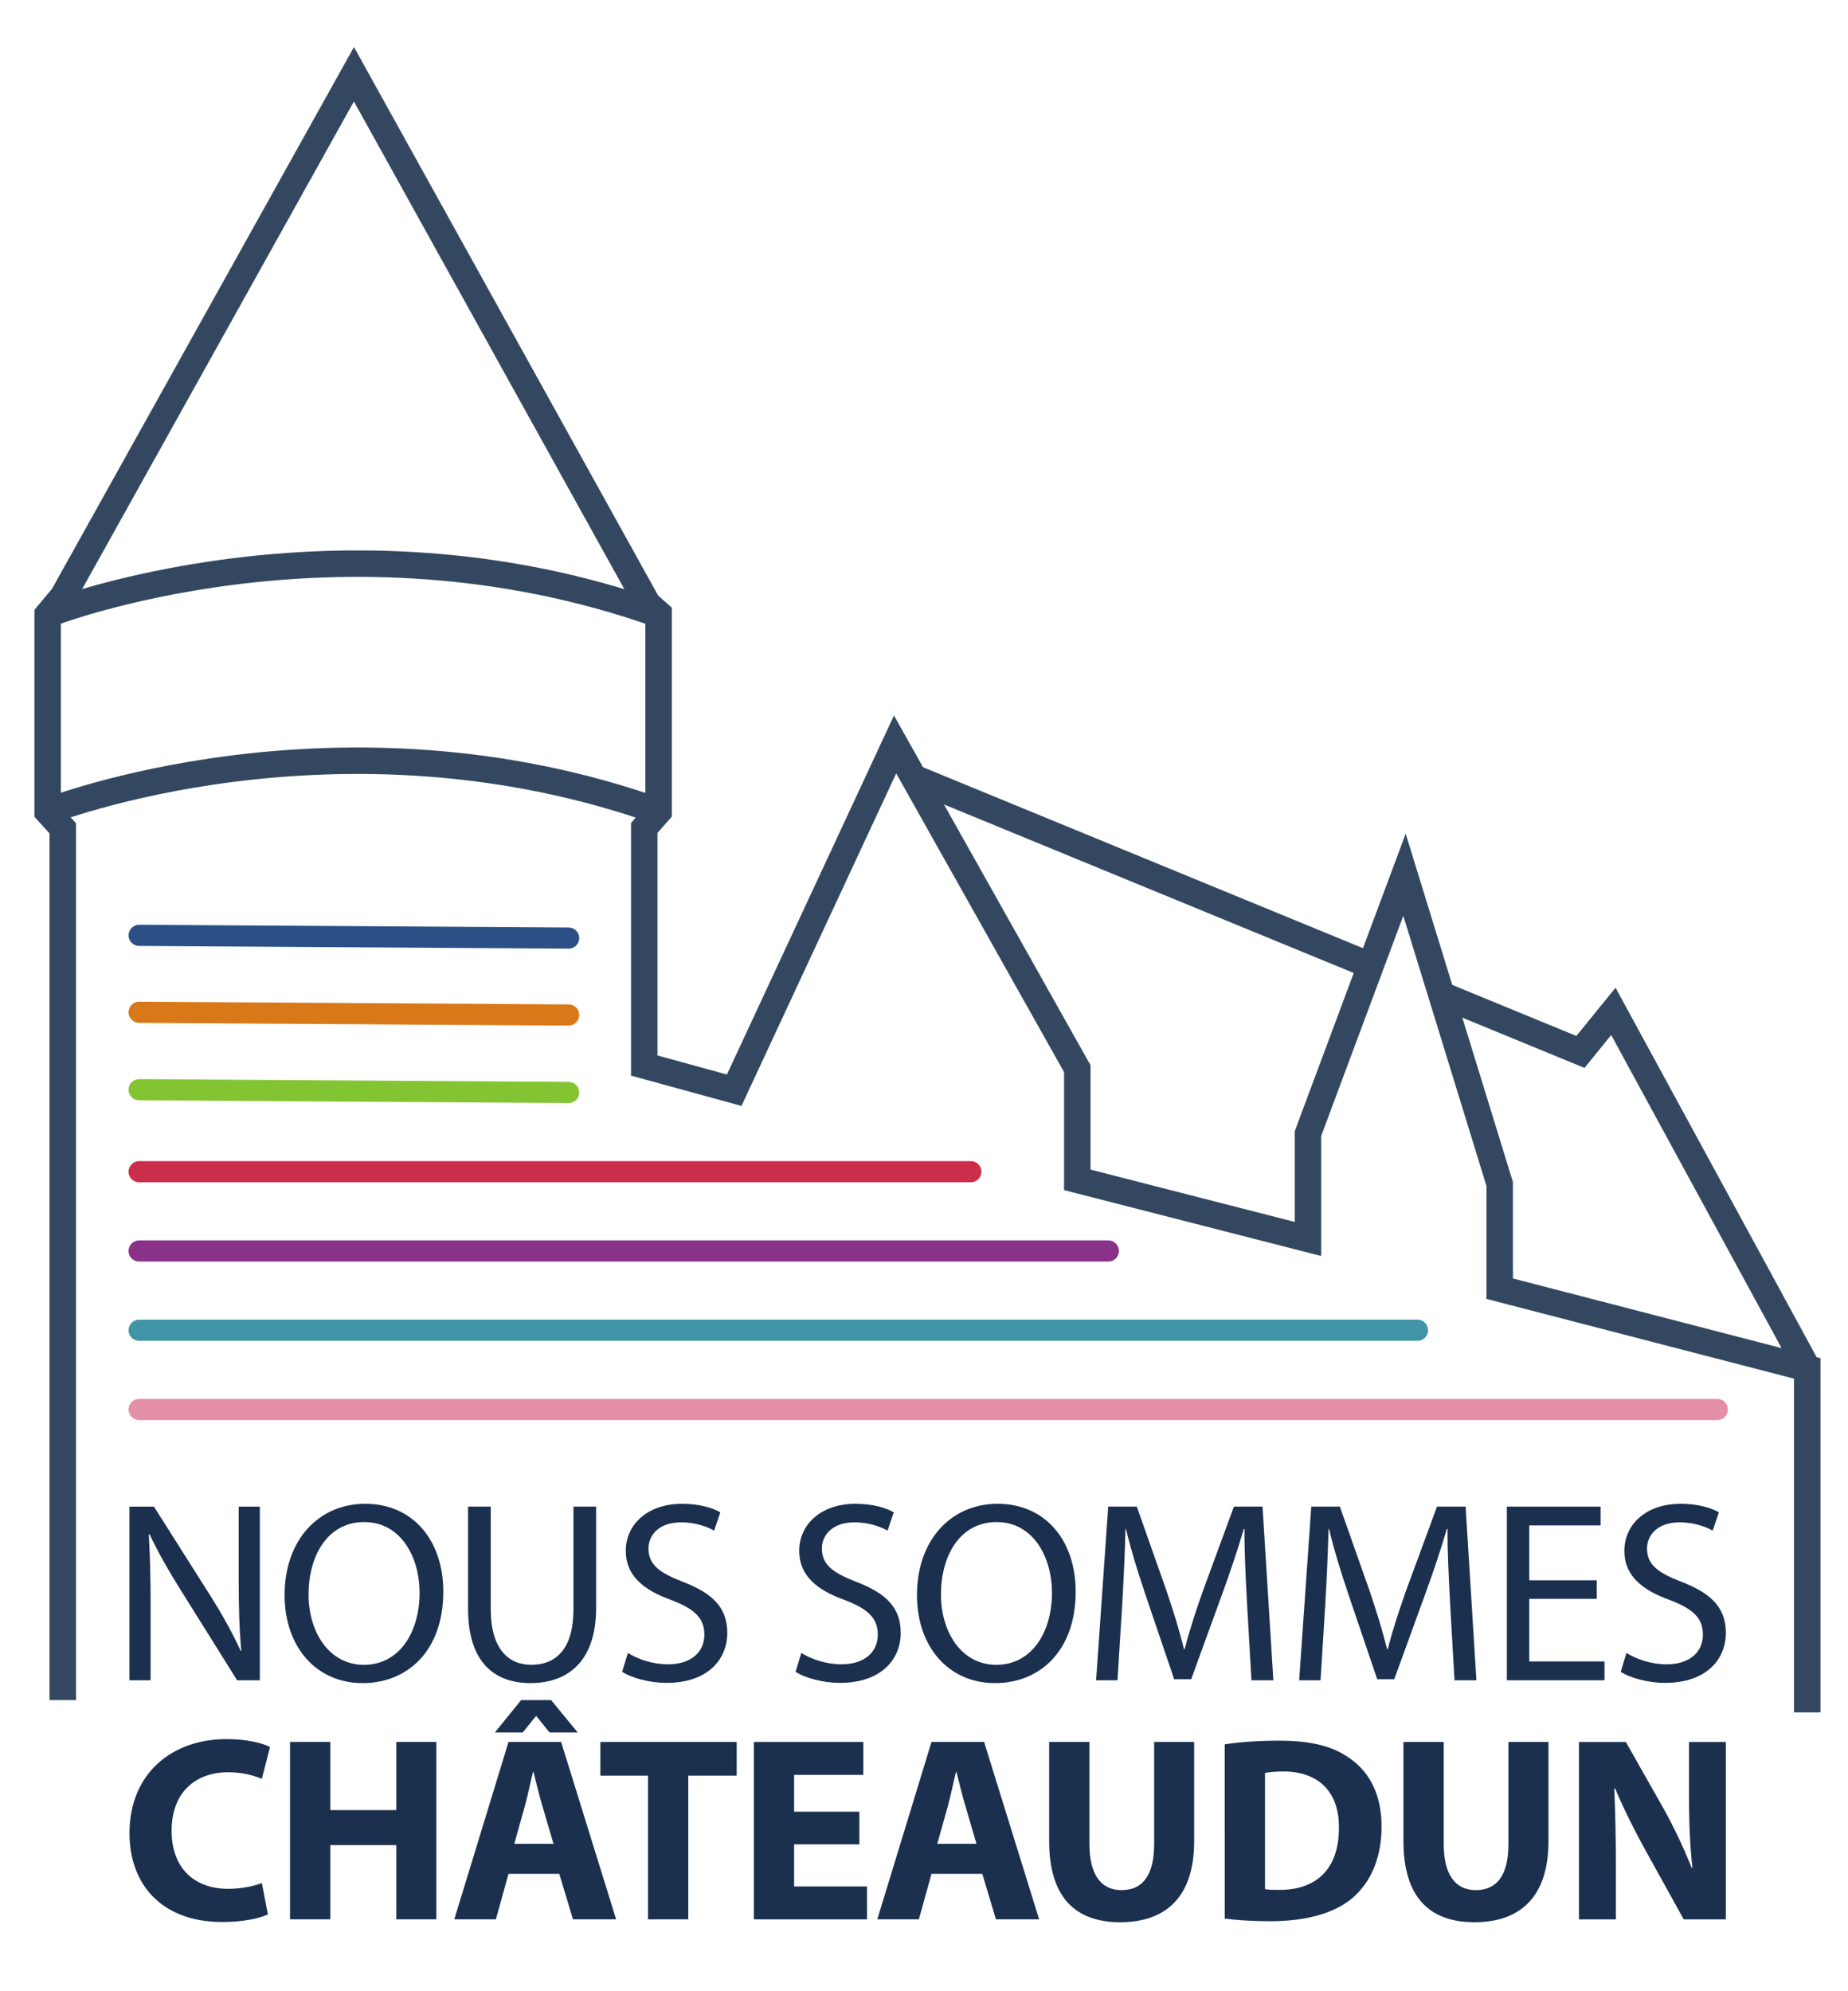 <?xml version="1.0" encoding="UTF-8" standalone="no"?>
<!-- Created with Inkscape (http://www.inkscape.org/) -->

<svg
   version="1.1"
   id="svg1"
   width="931.401"
   height="1003.37"
   viewBox="0 0 931.401 1003.37"
   sodipodi:docname="DOC-20250416-WA0000.svg"
   inkscape:version="1.3 (0e150ed6c4, 2023-07-21)"
   xmlns:inkscape="http://www.inkscape.org/namespaces/inkscape"
   xmlns:sodipodi="http://sodipodi.sourceforge.net/DTD/sodipodi-0.dtd"
   xmlns="http://www.w3.org/2000/svg"
   xmlns:svg="http://www.w3.org/2000/svg">
  <defs
     id="defs1">
    <clipPath
       clipPathUnits="userSpaceOnUse"
       id="clipPath2">
      <path
         d="M 0,43.64 H 1000.746 V 1024 H 0 Z"
         transform="translate(-168.802,-365.635)"
         id="path2" />
    </clipPath>
    <clipPath
       clipPathUnits="userSpaceOnUse"
       id="clipPath4">
      <path
         d="M 0,43.64 H 1000.746 V 1024 H 0 Z"
         transform="translate(-236.502,-398.072)"
         id="path4" />
    </clipPath>
    <clipPath
       clipPathUnits="userSpaceOnUse"
       id="clipPath6">
      <path
         d="M 0,43.64 H 1000.746 V 1024 H 0 Z"
         transform="translate(-305.371,-431.287)"
         id="path6" />
    </clipPath>
    <clipPath
       clipPathUnits="userSpaceOnUse"
       id="clipPath8">
      <path
         d="M 0,43.64 H 1000.746 V 1024 H 0 Z"
         transform="translate(-357.193,-375.961)"
         id="path8" />
    </clipPath>
    <clipPath
       clipPathUnits="userSpaceOnUse"
       id="clipPath10">
      <path
         d="M 0,43.64 H 1000.746 V 1024 H 0 Z"
         transform="translate(-422.748,-375.961)"
         id="path10" />
    </clipPath>
    <clipPath
       clipPathUnits="userSpaceOnUse"
       id="clipPath12">
      <path
         d="M 0,43.64 H 1000.746 V 1024 H 0 Z"
         transform="translate(-475.544,-398.072)"
         id="path12" />
    </clipPath>
    <clipPath
       clipPathUnits="userSpaceOnUse"
       id="clipPath14">
      <path
         d="M 0,43.64 H 1000.746 V 1024 H 0 Z"
         transform="translate(-591.265,-394.468)"
         id="path14" />
    </clipPath>
    <clipPath
       clipPathUnits="userSpaceOnUse"
       id="clipPath16">
      <path
         d="M 0,43.64 H 1000.746 V 1024 H 0 Z"
         transform="translate(-668.023,-394.468)"
         id="path16" />
    </clipPath>
    <clipPath
       clipPathUnits="userSpaceOnUse"
       id="clipPath18">
      <path
         d="M 0,43.64 H 1000.746 V 1024 H 0 Z"
         transform="translate(-723.449,-396.415)"
         id="path18" />
    </clipPath>
    <clipPath
       clipPathUnits="userSpaceOnUse"
       id="clipPath20">
      <path
         d="M 0,43.64 H 1000.746 V 1024 H 0 Z"
         transform="translate(-734.651,-375.961)"
         id="path20" />
    </clipPath>
    <clipPath
       clipPathUnits="userSpaceOnUse"
       id="clipPath22">
      <path
         d="M 0,43.64 H 1000.746 V 1024 H 0 Z"
         transform="translate(-221.136,-277.169)"
         id="path22" />
    </clipPath>
    <clipPath
       clipPathUnits="userSpaceOnUse"
       id="clipPath24">
      <path
         d="M 0,43.64 H 1000.746 V 1024 H 0 Z"
         transform="translate(-244.718,-342.338)"
         id="path24" />
    </clipPath>
    <clipPath
       clipPathUnits="userSpaceOnUse"
       id="clipPath26">
      <path
         d="M 0,43.64 H 1000.746 V 1024 H 0 Z"
         transform="translate(-329.091,-303.834)"
         id="path26" />
    </clipPath>
    <clipPath
       clipPathUnits="userSpaceOnUse"
       id="clipPath28">
      <path
         d="M 0,43.64 H 1000.746 V 1024 H 0 Z"
         transform="translate(-364.811,-329.603)"
         id="path28" />
    </clipPath>
    <clipPath
       clipPathUnits="userSpaceOnUse"
       id="clipPath30">
      <path
         d="M 0,43.64 H 1000.746 V 1024 H 0 Z"
         transform="translate(-444.706,-303.635)"
         id="path30" />
    </clipPath>
    <clipPath
       clipPathUnits="userSpaceOnUse"
       id="clipPath32">
      <path
         d="M 0,43.64 H 1000.746 V 1024 H 0 Z"
         transform="translate(-488.982,-303.834)"
         id="path32" />
    </clipPath>
    <clipPath
       clipPathUnits="userSpaceOnUse"
       id="clipPath34">
      <path
         d="M 0,43.64 H 1000.746 V 1024 H 0 Z"
         transform="translate(-531.667,-342.338)"
         id="path34" />
    </clipPath>
    <clipPath
       clipPathUnits="userSpaceOnUse"
       id="clipPath36">
      <path
         d="M 0,43.64 H 1000.746 V 1024 H 0 Z"
         transform="translate(-598.033,-286.72)"
         id="path36" />
    </clipPath>
    <clipPath
       clipPathUnits="userSpaceOnUse"
       id="clipPath38">
      <path
         d="M 0,43.64 H 1000.746 V 1024 H 0 Z"
         transform="translate(-665.592,-342.338)"
         id="path38" />
    </clipPath>
    <clipPath
       clipPathUnits="userSpaceOnUse"
       id="clipPath40">
      <path
         d="M 0,43.64 H 1000.746 V 1024 H 0 Z"
         transform="translate(-716.733,-275.278)"
         id="path40" />
    </clipPath>
    <clipPath
       clipPathUnits="userSpaceOnUse"
       id="clipPath42">
      <path
         d="M 0,43.64 H 1000.746 V 1024 H 0 Z"
         transform="translate(-172.468,-467.984)"
         id="path42" />
    </clipPath>
    <clipPath
       clipPathUnits="userSpaceOnUse"
       id="clipPath44">
      <path
         d="M 0,43.64 H 1000.746 V 1024 H 0 Z"
         transform="translate(-172.468,-497.941)"
         id="path44" />
    </clipPath>
    <clipPath
       clipPathUnits="userSpaceOnUse"
       id="clipPath46">
      <path
         d="M 0,43.64 H 1000.746 V 1024 H 0 Z"
         transform="translate(-172.468,-527.898)"
         id="path46" />
    </clipPath>
    <clipPath
       clipPathUnits="userSpaceOnUse"
       id="clipPath48">
      <path
         d="M 0,43.64 H 1000.746 V 1024 H 0 Z"
         transform="translate(-172.468,-557.854)"
         id="path48" />
    </clipPath>
    <clipPath
       clipPathUnits="userSpaceOnUse"
       id="clipPath50">
      <path
         d="M 0,43.64 H 1000.746 V 1024 H 0 Z"
         transform="translate(-172.468,-588.84)"
         id="path50" />
    </clipPath>
    <clipPath
       clipPathUnits="userSpaceOnUse"
       id="clipPath52">
      <path
         d="M 0,43.64 H 1000.746 V 1024 H 0 Z"
         transform="translate(-172.468,-647.184)"
         id="path52" />
    </clipPath>
    <clipPath
       clipPathUnits="userSpaceOnUse"
       id="clipPath54">
      <path
         d="M 0,43.64 H 1000.746 V 1024 H 0 Z"
         transform="translate(-172.468,-618.108)"
         id="path54" />
    </clipPath>
    <clipPath
       clipPathUnits="userSpaceOnUse"
       id="clipPath56">
      <path
         d="M 0,43.64 H 1000.746 V 1024 H 0 Z"
         transform="translate(-143.599,-358.156)"
         id="path56" />
    </clipPath>
    <clipPath
       clipPathUnits="userSpaceOnUse"
       id="clipPath58">
      <path
         d="M 0,43.64 H 1000.746 V 1024 H 0 Z"
         transform="translate(-664.907,-624.655)"
         id="path58" />
    </clipPath>
    <clipPath
       clipPathUnits="userSpaceOnUse"
       id="clipPath60">
      <path
         d="M 0,43.64 H 1000.746 V 1024 H 0 Z"
         transform="translate(-137.876,-768.499)"
         id="path60" />
    </clipPath>
    <clipPath
       clipPathUnits="userSpaceOnUse"
       id="clipPath62">
      <path
         d="M 0,43.64 H 1000.746 V 1024 H 0 Z"
         transform="translate(-137.876,-694.016)"
         id="path62" />
    </clipPath>
    <clipPath
       clipPathUnits="userSpaceOnUse"
       id="clipPath64">
      <path
         d="M 0,43.64 H 1000.746 V 1024 H 0 Z"
         transform="translate(-466.174,-706.38)"
         id="path64" />
    </clipPath>
  </defs>
  <sodipodi:namedview
     id="namedview1"
     pagecolor="#ffffff"
     bordercolor="#000000"
     borderopacity="0.25"
     inkscape:showpageshadow="2"
     inkscape:pageopacity="0.0"
     inkscape:pagecheckerboard="0"
     inkscape:deskcolor="#d1d1d1"
     showgrid="false"
     inkscape:zoom="0.57641607"
     inkscape:cx="670.5226"
     inkscape:cy="672.25745"
     inkscape:window-width="1920"
     inkscape:window-height="1001"
     inkscape:window-x="-9"
     inkscape:window-y="-9"
     inkscape:window-maximized="1"
     inkscape:current-layer="layer-MC0">
    <inkscape:page
       x="0"
       y="0"
       inkscape:label="1"
       id="page1"
       width="931.401"
       height="1003.37"
       margin="58.187 31 0 0"
       bleed="0" />
  </sodipodi:namedview>
  <g
     id="layer-MC0"
     inkscape:groupmode="layer"
     inkscape:label="Calque 1"
     transform="translate(-230.948,-10.264)">
    <g
       id="g64"
       transform="translate(71.129,-20.818)">
      <path
         id="path1"
         d="m 0,0 v 65.652 h 9.254 l 21.04,-33.215 c 4.87,-7.696 8.669,-14.612 11.786,-21.332 l 0.195,0.098 c -0.78,8.766 -0.974,16.753 -0.974,26.981 v 27.468 h 7.987 L 49.288,0 H 40.716 L 19.871,33.314 C 15.293,40.619 10.91,48.119 7.598,55.229 L 7.306,55.133 c 0.487,-8.28 0.682,-16.17 0.682,-27.08 V 0 Z"
         style="fill:#1b2f4f;fill-opacity:1;fill-rule:nonzero;stroke:none"
         transform="matrix(1.333,0,0,-1.333,225.069,877.82)"
         clip-path="url(#clipPath2)" />
      <path
         id="path3"
         d="m 0,0 c 0,-14.027 7.598,-26.593 20.941,-26.593 13.444,0 21.04,12.371 21.04,27.275 0,13.053 -6.817,26.689 -20.941,26.689 C 7.013,27.371 0,14.417 0,0 m 50.942,1.072 c 0,-22.599 -13.733,-34.581 -30.486,-34.581 -17.339,0 -29.516,13.443 -29.516,33.314 0,20.846 12.956,34.482 30.489,34.482 17.923,0 29.513,-13.735 29.513,-33.215"
         style="fill:#1b2f4f;fill-opacity:1;fill-rule:nonzero;stroke:none"
         transform="matrix(1.333,0,0,-1.333,315.336,834.571)"
         clip-path="url(#clipPath4)" />
      <path
         id="path5"
         d="m 0,0 v -38.864 c 0,-14.71 6.525,-20.944 15.293,-20.944 9.74,0 15.975,6.429 15.975,20.944 V 0 h 8.571 v -38.281 c 0,-20.162 -10.617,-28.443 -24.839,-28.443 -13.441,0 -23.572,7.696 -23.572,28.053 V 0 Z"
         style="fill:#1b2f4f;fill-opacity:1;fill-rule:nonzero;stroke:none"
         transform="matrix(1.333,0,0,-1.333,407.161,790.284)"
         clip-path="url(#clipPath6)" />
      <path
         id="path7"
         d="m 0,0 c 3.799,-2.339 9.351,-4.287 15.194,-4.287 8.669,0 13.736,4.579 13.736,11.203 0,6.135 -3.507,9.643 -12.371,13.051 -10.715,3.799 -17.339,9.351 -17.339,18.606 0,10.227 8.473,17.825 21.235,17.825 6.721,0 11.592,-1.559 14.514,-3.215 L 32.63,46.267 c -2.143,1.17 -6.526,3.117 -12.469,3.117 -8.961,0 -12.368,-5.357 -12.368,-9.838 0,-6.136 3.992,-9.156 13.051,-12.663 11.104,-4.285 16.755,-9.643 16.755,-19.285 0,-10.132 -7.501,-18.898 -22.99,-18.898 -6.331,0 -13.247,1.851 -16.754,4.189 z"
         style="fill:#1b2f4f;fill-opacity:1;fill-rule:nonzero;stroke:none"
         transform="matrix(1.333,0,0,-1.333,476.258,864.052)"
         clip-path="url(#clipPath8)" />
      <path
         id="path9"
         d="m 0,0 c 3.799,-2.339 9.352,-4.287 15.195,-4.287 8.669,0 13.736,4.579 13.736,11.203 0,6.135 -3.508,9.643 -12.371,13.051 -10.715,3.799 -17.339,9.351 -17.339,18.606 0,10.227 8.473,17.825 21.235,17.825 6.72,0 11.591,-1.559 14.514,-3.215 l -2.34,-6.916 c -2.142,1.17 -6.525,3.117 -12.468,3.117 -8.961,0 -12.369,-5.357 -12.369,-9.838 0,-6.136 3.993,-9.156 13.052,-12.663 C 31.949,22.598 37.6,17.24 37.6,7.598 37.6,-2.534 30.099,-11.3 14.61,-11.3 c -6.331,0 -13.247,1.851 -16.754,4.189 z"
         style="fill:#1b2f4f;fill-opacity:1;fill-rule:nonzero;stroke:none"
         transform="matrix(1.333,0,0,-1.333,563.664,864.052)"
         clip-path="url(#clipPath10)" />
      <path
         id="path11"
         d="m 0,0 c 0,-14.027 7.598,-26.593 20.942,-26.593 13.442,0 21.039,12.371 21.039,27.275 0,13.053 -6.817,26.689 -20.942,26.689 C 7.012,27.371 0,14.417 0,0 m 50.944,1.072 c 0,-22.599 -13.735,-34.581 -30.488,-34.581 -17.339,0 -29.515,13.443 -29.515,33.314 0,20.846 12.955,34.482 30.488,34.482 17.922,0 29.515,-13.735 29.515,-33.215"
         style="fill:#1b2f4f;fill-opacity:1;fill-rule:nonzero;stroke:none"
         transform="matrix(1.333,0,0,-1.333,634.059,834.571)"
         clip-path="url(#clipPath12)" />
      <path
         id="path13"
         d="M 0,0 C -0.488,9.156 -1.072,20.162 -0.975,28.345 H -1.267 C -3.507,20.649 -6.233,12.468 -9.546,3.409 l -11.591,-31.852 h -6.428 L -38.184,2.824 c -3.117,9.254 -5.747,17.728 -7.598,25.521 h -0.195 c -0.195,-8.183 -0.681,-19.189 -1.266,-29.027 l -1.754,-28.151 h -8.084 l 4.579,65.652 H -41.69 L -30.488,5.064 c 2.727,-8.084 4.967,-15.292 6.622,-22.111 h 0.293 c 1.656,6.624 3.994,13.832 6.916,22.111 L -4.969,36.819 H 5.844 l 4.091,-65.652 h -8.28 z"
         style="fill:#1b2f4f;fill-opacity:1;fill-rule:nonzero;stroke:none"
         transform="matrix(1.333,0,0,-1.333,788.353,839.376)"
         clip-path="url(#clipPath14)" />
      <path
         id="path15"
         d="M 0,0 C -0.488,9.156 -1.072,20.162 -0.976,28.345 H -1.268 C -3.508,20.649 -6.234,12.468 -9.547,3.409 l -11.591,-31.852 h -6.428 L -38.185,2.824 c -3.117,9.254 -5.747,17.728 -7.597,25.521 h -0.196 c -0.195,-8.183 -0.68,-19.189 -1.265,-29.027 l -1.754,-28.151 h -8.084 l 4.578,65.652 h 10.812 L -30.488,5.064 c 2.726,-8.084 4.967,-15.292 6.622,-22.111 h 0.293 c 1.655,6.624 3.994,13.832 6.916,22.111 L -4.97,36.819 H 5.844 l 4.09,-65.652 h -8.28 z"
         style="fill:#1b2f4f;fill-opacity:1;fill-rule:nonzero;stroke:none"
         transform="matrix(1.333,0,0,-1.333,890.698,839.376)"
         clip-path="url(#clipPath16)" />
      <path
         id="path17"
         d="M 0,0 H -25.521 V -23.669 H 2.922 V -30.78 H -33.995 V 34.872 H 1.46 V 27.761 H -25.521 V 7.014 H 0 Z"
         style="fill:#1b2f4f;fill-opacity:1;fill-rule:nonzero;stroke:none"
         transform="matrix(1.333,0,0,-1.333,964.599,836.78)"
         clip-path="url(#clipPath18)" />
      <path
         id="path19"
         d="m 0,0 c 3.8,-2.339 9.352,-4.287 15.195,-4.287 8.669,0 13.736,4.579 13.736,11.203 0,6.135 -3.507,9.643 -12.372,13.051 -10.714,3.799 -17.338,9.351 -17.338,18.606 0,10.227 8.473,17.825 21.235,17.825 6.721,0 11.592,-1.559 14.514,-3.215 l -2.339,-6.916 c -2.143,1.17 -6.527,3.117 -12.469,3.117 -8.961,0 -12.37,-5.357 -12.37,-9.838 0,-6.136 3.994,-9.156 13.053,-12.663 C 31.948,22.598 37.6,17.24 37.6,7.598 37.6,-2.534 30.099,-11.3 14.61,-11.3 c -6.331,0 -13.247,1.851 -16.754,4.189 z"
         style="fill:#1b2f4f;fill-opacity:1;fill-rule:nonzero;stroke:none"
         transform="matrix(1.333,0,0,-1.333,979.535,864.052)"
         clip-path="url(#clipPath20)" />
      <path
         id="path21"
         d="m 0,0 c -2.786,-1.393 -9.054,-2.884 -17.213,-2.884 -23.181,0 -35.121,14.426 -35.121,33.529 0,22.884 16.317,35.619 36.614,35.619 7.861,0 13.829,-1.592 16.516,-2.985 L -2.288,51.241 c -3.084,1.292 -7.362,2.487 -12.734,2.487 -12.04,0 -21.393,-7.263 -21.393,-22.188 0,-13.431 7.96,-21.888 21.491,-21.888 4.577,0 9.652,0.994 12.636,2.188 z"
         style="fill:#1b2f4f;fill-opacity:1;fill-rule:nonzero;stroke:none"
         transform="matrix(1.333,0,0,-1.333,294.848,995.775)"
         clip-path="url(#clipPath22)" />
      <path
         id="path23"
         d="M 0,0 V -25.768 H 24.973 V 0 H 40.096 V -67.059 H 24.973 v 28.057 H 0 V -67.059 H -15.224 V 0 Z"
         style="fill:#1b2f4f;fill-opacity:1;fill-rule:nonzero;stroke:none"
         transform="matrix(1.333,0,0,-1.333,326.29,908.883)"
         clip-path="url(#clipPath24)" />
      <path
         id="path25"
         d="m 0,0 -4.179,14.227 c -1.194,3.98 -2.388,8.954 -3.383,12.934 H -7.76 c -0.995,-3.98 -1.991,-9.054 -3.085,-12.934 L -14.825,0 Z M -0.896,54.322 9.153,42.086 H -1.492 l -4.975,6.168 h -0.199 l -4.975,-6.168 h -10.546 l 9.949,12.236 z m -16.118,-65.665 -4.775,-17.212 h -15.72 l 20.495,67.059 H 2.885 L 23.679,-28.555 H 7.362 l -5.174,17.212 z"
         style="fill:#1b2f4f;fill-opacity:1;fill-rule:nonzero;stroke:none"
         transform="matrix(1.333,0,0,-1.333,438.788,960.221)"
         clip-path="url(#clipPath26)" />
      <path
         id="path27"
         d="M 0,0 H -18.008 V 12.735 H 33.53 V 0 H 15.223 V -54.324 H 0 Z"
         style="fill:#1b2f4f;fill-opacity:1;fill-rule:nonzero;stroke:none"
         transform="matrix(1.333,0,0,-1.333,486.414,925.863)"
         clip-path="url(#clipPath28)" />
      <path
         id="path29"
         d="M 0,0 H -24.674 V -15.919 H 2.885 V -28.356 H -39.896 V 38.703 H 1.492 V 26.266 H -24.674 V 12.337 H 0 Z"
         style="fill:#1b2f4f;fill-opacity:1;fill-rule:nonzero;stroke:none"
         transform="matrix(1.333,0,0,-1.333,592.941,960.487)"
         clip-path="url(#clipPath30)" />
      <path
         id="path31"
         d="m 0,0 -4.179,14.227 c -1.193,3.98 -2.387,8.954 -3.383,12.934 H -7.76 c -0.995,-3.98 -1.99,-9.054 -3.085,-12.934 L -14.824,0 Z m -17.014,-11.343 -4.775,-17.212 h -15.72 l 20.495,67.059 h 19.9 L 23.681,-28.555 H 7.363 l -5.174,17.212 z"
         style="fill:#1b2f4f;fill-opacity:1;fill-rule:nonzero;stroke:none"
         transform="matrix(1.333,0,0,-1.333,651.977,960.221)"
         clip-path="url(#clipPath32)" />
      <path
         id="path33"
         d="m 0,0 v -38.604 c 0,-11.542 4.379,-17.411 12.14,-17.411 7.96,0 12.337,5.571 12.337,17.411 V 0 h 15.124 v -37.61 c 0,-20.693 -10.448,-30.544 -27.958,-30.544 -16.915,0 -26.866,9.352 -26.866,30.743 V 0 Z"
         style="fill:#1b2f4f;fill-opacity:1;fill-rule:nonzero;stroke:none"
         transform="matrix(1.333,0,0,-1.333,708.889,908.883)"
         clip-path="url(#clipPath34)" />
      <path
         id="path35"
         d="M 0,0 C 1.292,-0.298 3.383,-0.298 5.273,-0.298 19.002,-0.397 27.958,7.164 27.958,23.182 28.057,37.111 19.898,44.475 6.865,44.475 3.482,44.475 1.292,44.177 0,43.877 Z m -15.223,54.722 c 5.571,0.896 12.834,1.393 20.496,1.393 12.735,0 20.993,-2.288 27.461,-7.163 6.963,-5.174 11.342,-13.431 11.342,-25.273 0,-12.834 -4.677,-21.689 -11.143,-27.161 -7.064,-5.87 -17.811,-8.656 -30.943,-8.656 -7.86,0 -13.433,0.498 -17.213,0.995 z"
         style="fill:#1b2f4f;fill-opacity:1;fill-rule:nonzero;stroke:none"
         transform="matrix(1.333,0,0,-1.333,797.378,983.04)"
         clip-path="url(#clipPath36)" />
      <path
         id="path37"
         d="m 0,0 v -38.604 c 0,-11.542 4.379,-17.411 12.139,-17.411 7.96,0 12.337,5.571 12.337,17.411 V 0 h 15.123 v -37.61 c 0,-20.693 -10.448,-30.544 -27.957,-30.544 -16.915,0 -26.866,9.352 -26.866,30.743 V 0 Z"
         style="fill:#1b2f4f;fill-opacity:1;fill-rule:nonzero;stroke:none"
         transform="matrix(1.333,0,0,-1.333,887.456,908.883)"
         clip-path="url(#clipPath38)" />
      <path
         id="path39"
         d="M 0,0 V 67.059 H 17.71 L 31.64,42.484 C 35.618,35.42 39.599,27.062 42.583,19.501 h 0.299 c -0.994,8.855 -1.292,17.91 -1.292,27.958 v 19.6 H 55.518 V 0 H 39.599 L 25.271,25.869 c -3.979,7.163 -8.358,15.818 -11.639,23.679 l -0.301,-0.1 C 13.73,40.594 13.93,31.142 13.93,20.198 V 0 Z"
         style="fill:#1b2f4f;fill-opacity:1;fill-rule:nonzero;stroke:none"
         transform="matrix(1.333,0,0,-1.333,955.645,998.296)"
         clip-path="url(#clipPath40)" />
      <path
         id="path41"
         d="M 0,0 H 596.682"
         style="fill:none;stroke:#e38fa5;stroke-width:8;stroke-linecap:round;stroke-linejoin:miter;stroke-miterlimit:10;stroke-dasharray:none;stroke-opacity:1"
         transform="matrix(1.333,0,0,-1.333,229.957,741.355)"
         clip-path="url(#clipPath42)" />
      <path
         id="path43"
         d="M 0,0 H 483.33"
         style="fill:none;stroke:#3f94a5;stroke-width:8;stroke-linecap:round;stroke-linejoin:miter;stroke-miterlimit:10;stroke-dasharray:none;stroke-opacity:1"
         transform="matrix(1.333,0,0,-1.333,229.957,701.412)"
         clip-path="url(#clipPath44)" />
      <path
         id="path45"
         d="M 0,0 H 366.443"
         style="fill:none;stroke:#893288;stroke-width:8;stroke-linecap:round;stroke-linejoin:miter;stroke-miterlimit:10;stroke-dasharray:none;stroke-opacity:1"
         transform="matrix(1.333,0,0,-1.333,229.957,661.47)"
         clip-path="url(#clipPath46)" />
      <path
         id="path47"
         d="M 0,0 H 314.457"
         style="fill:none;stroke:#ca2e4a;stroke-width:8;stroke-linecap:round;stroke-linejoin:miter;stroke-miterlimit:10;stroke-dasharray:none;stroke-opacity:1"
         transform="matrix(1.333,0,0,-1.333,229.957,621.528)"
         clip-path="url(#clipPath48)" />
      <path
         id="path49"
         d="M 0,0 162.383,-1.029"
         style="fill:none;stroke:#83c432;stroke-width:8;stroke-linecap:round;stroke-linejoin:miter;stroke-miterlimit:10;stroke-dasharray:none;stroke-opacity:1"
         transform="matrix(1.333,0,0,-1.333,229.957,580.213)"
         clip-path="url(#clipPath50)" />
      <path
         id="path51"
         d="M 0,0 162.383,-1.029"
         style="fill:none;stroke:#2a5085;stroke-width:8;stroke-linecap:round;stroke-linejoin:miter;stroke-miterlimit:10;stroke-dasharray:none;stroke-opacity:1"
         transform="matrix(1.333,0,0,-1.333,229.957,502.422)"
         clip-path="url(#clipPath52)" />
      <path
         id="path53"
         d="M 0,0 162.383,-1.029"
         style="fill:none;stroke:#d97819;stroke-width:8;stroke-linecap:round;stroke-linejoin:miter;stroke-miterlimit:10;stroke-dasharray:none;stroke-opacity:1"
         transform="matrix(1.333,0,0,-1.333,229.957,541.189)"
         clip-path="url(#clipPath54)" />
      <path
         id="path55"
         d="m 0,0 v 329.545 l -5.723,6.315 v 74.482 l 5.778,6.897 110.028,197.387 111.082,-200.275 4.111,-3.639 V 335.86 l -5.429,-6.162 v -89.82 l 34.01,-9.328 60.831,130.716 68.89,-122.554 v -42.044 l 87.218,-22.351 v 39.832 l 36.5,97.868 36,-116.934 V 155.524 L 659.578,125.382 V -4.658"
         style="fill:none;stroke:#334860;stroke-width:10;stroke-linecap:butt;stroke-linejoin:miter;stroke-miterlimit:10;stroke-dasharray:none;stroke-opacity:1"
         transform="matrix(1.333,0,0,-1.333,191.465,887.792)"
         clip-path="url(#clipPath56)" />
      <path
         id="path57"
         d="m 0,0 52.38,-21.54 12.45,15.333 73.44,-134.91"
         style="fill:none;stroke:#334860;stroke-width:10;stroke-linecap:butt;stroke-linejoin:miter;stroke-miterlimit:10;stroke-dasharray:none;stroke-opacity:1"
         transform="matrix(1.333,0,0,-1.333,886.543,532.46)"
         clip-path="url(#clipPath58)" />
      <path
         id="path59"
         d="M 0,0 C 0,0 109.639,43.131 230.999,0"
         style="fill:none;stroke:#334860;stroke-width:10;stroke-linecap:butt;stroke-linejoin:miter;stroke-miterlimit:10;stroke-dasharray:none;stroke-opacity:1"
         transform="matrix(1.333,0,0,-1.333,183.835,340.669)"
         clip-path="url(#clipPath60)" />
      <path
         id="path61"
         d="M 0,0 C 0,0 109.639,43.131 230.999,0"
         style="fill:none;stroke:#334860;stroke-width:10;stroke-linecap:butt;stroke-linejoin:miter;stroke-miterlimit:10;stroke-dasharray:none;stroke-opacity:1"
         transform="matrix(1.333,0,0,-1.333,183.835,439.979)"
         clip-path="url(#clipPath62)" />
      <path
         id="path63"
         d="M 0,0 171.865,-70.675"
         style="fill:none;stroke:#334860;stroke-width:10;stroke-linecap:butt;stroke-linejoin:miter;stroke-miterlimit:10;stroke-dasharray:none;stroke-opacity:1"
         transform="matrix(1.333,0,0,-1.333,621.565,423.493)"
         clip-path="url(#clipPath64)" />
    </g>
  </g>
</svg>
